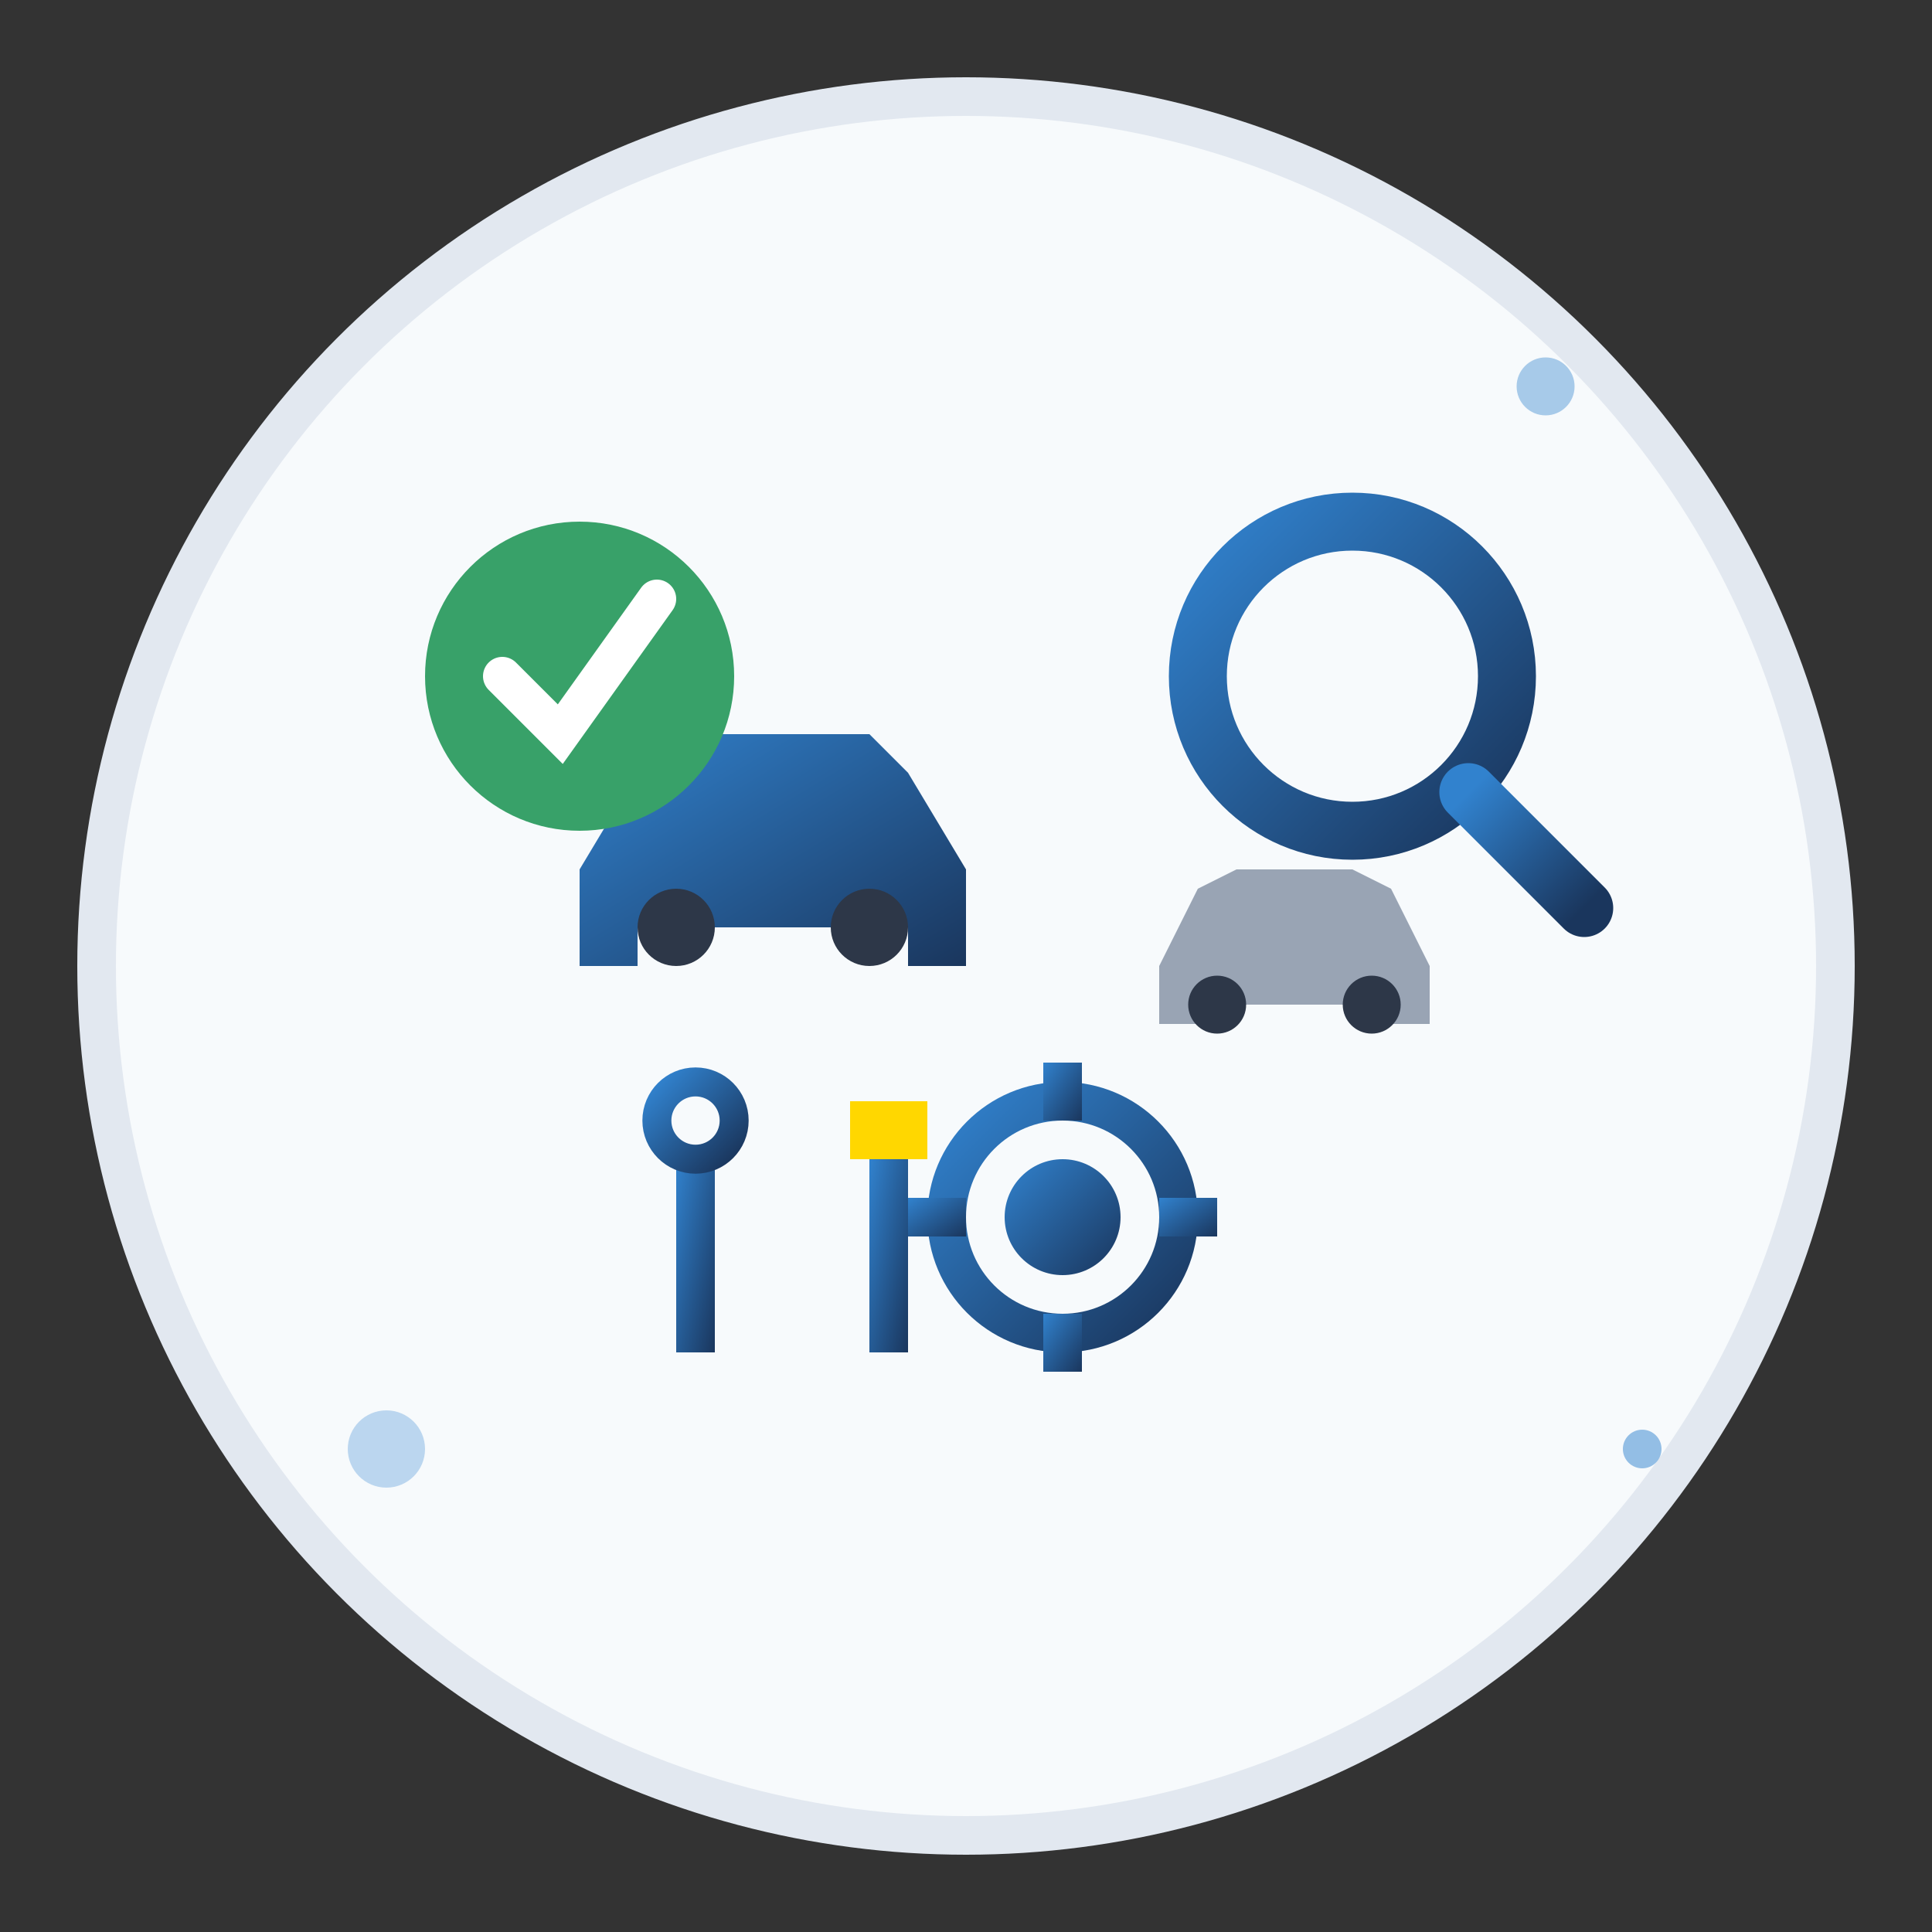 <svg xmlns="http://www.w3.org/2000/svg" viewBox="0 0 100 100" width="100" height="100">
  <rect x="0" y="0" width="100" height="100" fill="#333333" stroke="none"/>
  <defs>
    <linearGradient id="serviceGradient" x1="0%" y1="0%" x2="100%" y2="100%">
      <stop offset="0%" style="stop-color:#3182ce;stop-opacity:1" />
      <stop offset="100%" style="stop-color:#1a365d;stop-opacity:1" />
    </linearGradient>
  </defs>
  
  <!-- Background circle -->
  <circle cx="50" cy="50" r="45" fill="#f7fafc" stroke="#e2e8f0" stroke-width="2"/>
  
  <!-- Car selection symbol -->
  <g transform="translate(25, 30)">
    <!-- Car 1 -->
    <path d="M5 15 L8 10 L10 8 L20 8 L22 10 L25 15 L25 20 L22 20 L22 18 L8 18 L8 20 L5 20 Z" fill="url(#serviceGradient)"/>
    <circle cx="10" cy="18" r="2" fill="#2d3748"/>
    <circle cx="20" cy="18" r="2" fill="#2d3748"/>
    
    <!-- Car 2 (smaller, behind) -->
    <path d="M35 20 L37 16 L39 15 L45 15 L47 16 L49 20 L49 23 L47 23 L47 22 L37 22 L37 23 L35 23 Z" fill="#718096" opacity="0.7"/>
    <circle cx="38" cy="22" r="1.5" fill="#2d3748"/>
    <circle cx="46" cy="22" r="1.5" fill="#2d3748"/>
  </g>
  
  <!-- Selection checkmark -->
  <circle cx="30" cy="35" r="8" fill="#38a169"/>
  <path d="M26 35 L29 38 L34 31" stroke="#fff" stroke-width="2" fill="none" stroke-linecap="round"/>
  
  <!-- Magnifying glass for selection -->
  <circle cx="70" cy="35" r="8" fill="none" stroke="url(#serviceGradient)" stroke-width="3"/>
  <line x1="76" y1="41" x2="82" y2="47" stroke="url(#serviceGradient)" stroke-width="3" stroke-linecap="round"/>
  
  <!-- Service tools -->
  <g transform="translate(30, 55)">
    <!-- Wrench -->
    <path d="M5 5 L5 15 L7 15 L7 5 Z" fill="url(#serviceGradient)"/>
    <circle cx="6" cy="3" r="2" fill="none" stroke="url(#serviceGradient)" stroke-width="1.5"/>
    
    <!-- Screwdriver -->
    <path d="M15 5 L15 15 L17 15 L17 5 Z" fill="url(#serviceGradient)"/>
    <rect x="14" y="2" width="4" height="3" fill="#ffd700"/>
    
    <!-- Gear -->
    <g transform="translate(25, 8)">
      <circle cx="0" cy="0" r="6" fill="none" stroke="url(#serviceGradient)" stroke-width="2"/>
      <circle cx="0" cy="0" r="3" fill="url(#serviceGradient)"/>
      <rect x="-1" y="-8" width="2" height="3" fill="url(#serviceGradient)"/>
      <rect x="-1" y="5" width="2" height="3" fill="url(#serviceGradient)"/>
      <rect x="-8" y="-1" width="3" height="2" fill="url(#serviceGradient)"/>
      <rect x="5" y="-1" width="3" height="2" fill="url(#serviceGradient)"/>
    </g>
  </g>
  
  <!-- Decorative elements -->
  <circle cx="20" cy="75" r="2" fill="#3182ce" opacity="0.3"/>
  <circle cx="80" cy="20" r="1.5" fill="#3182ce" opacity="0.4"/>
  <circle cx="85" cy="75" r="1" fill="#3182ce" opacity="0.5"/>
</svg>
